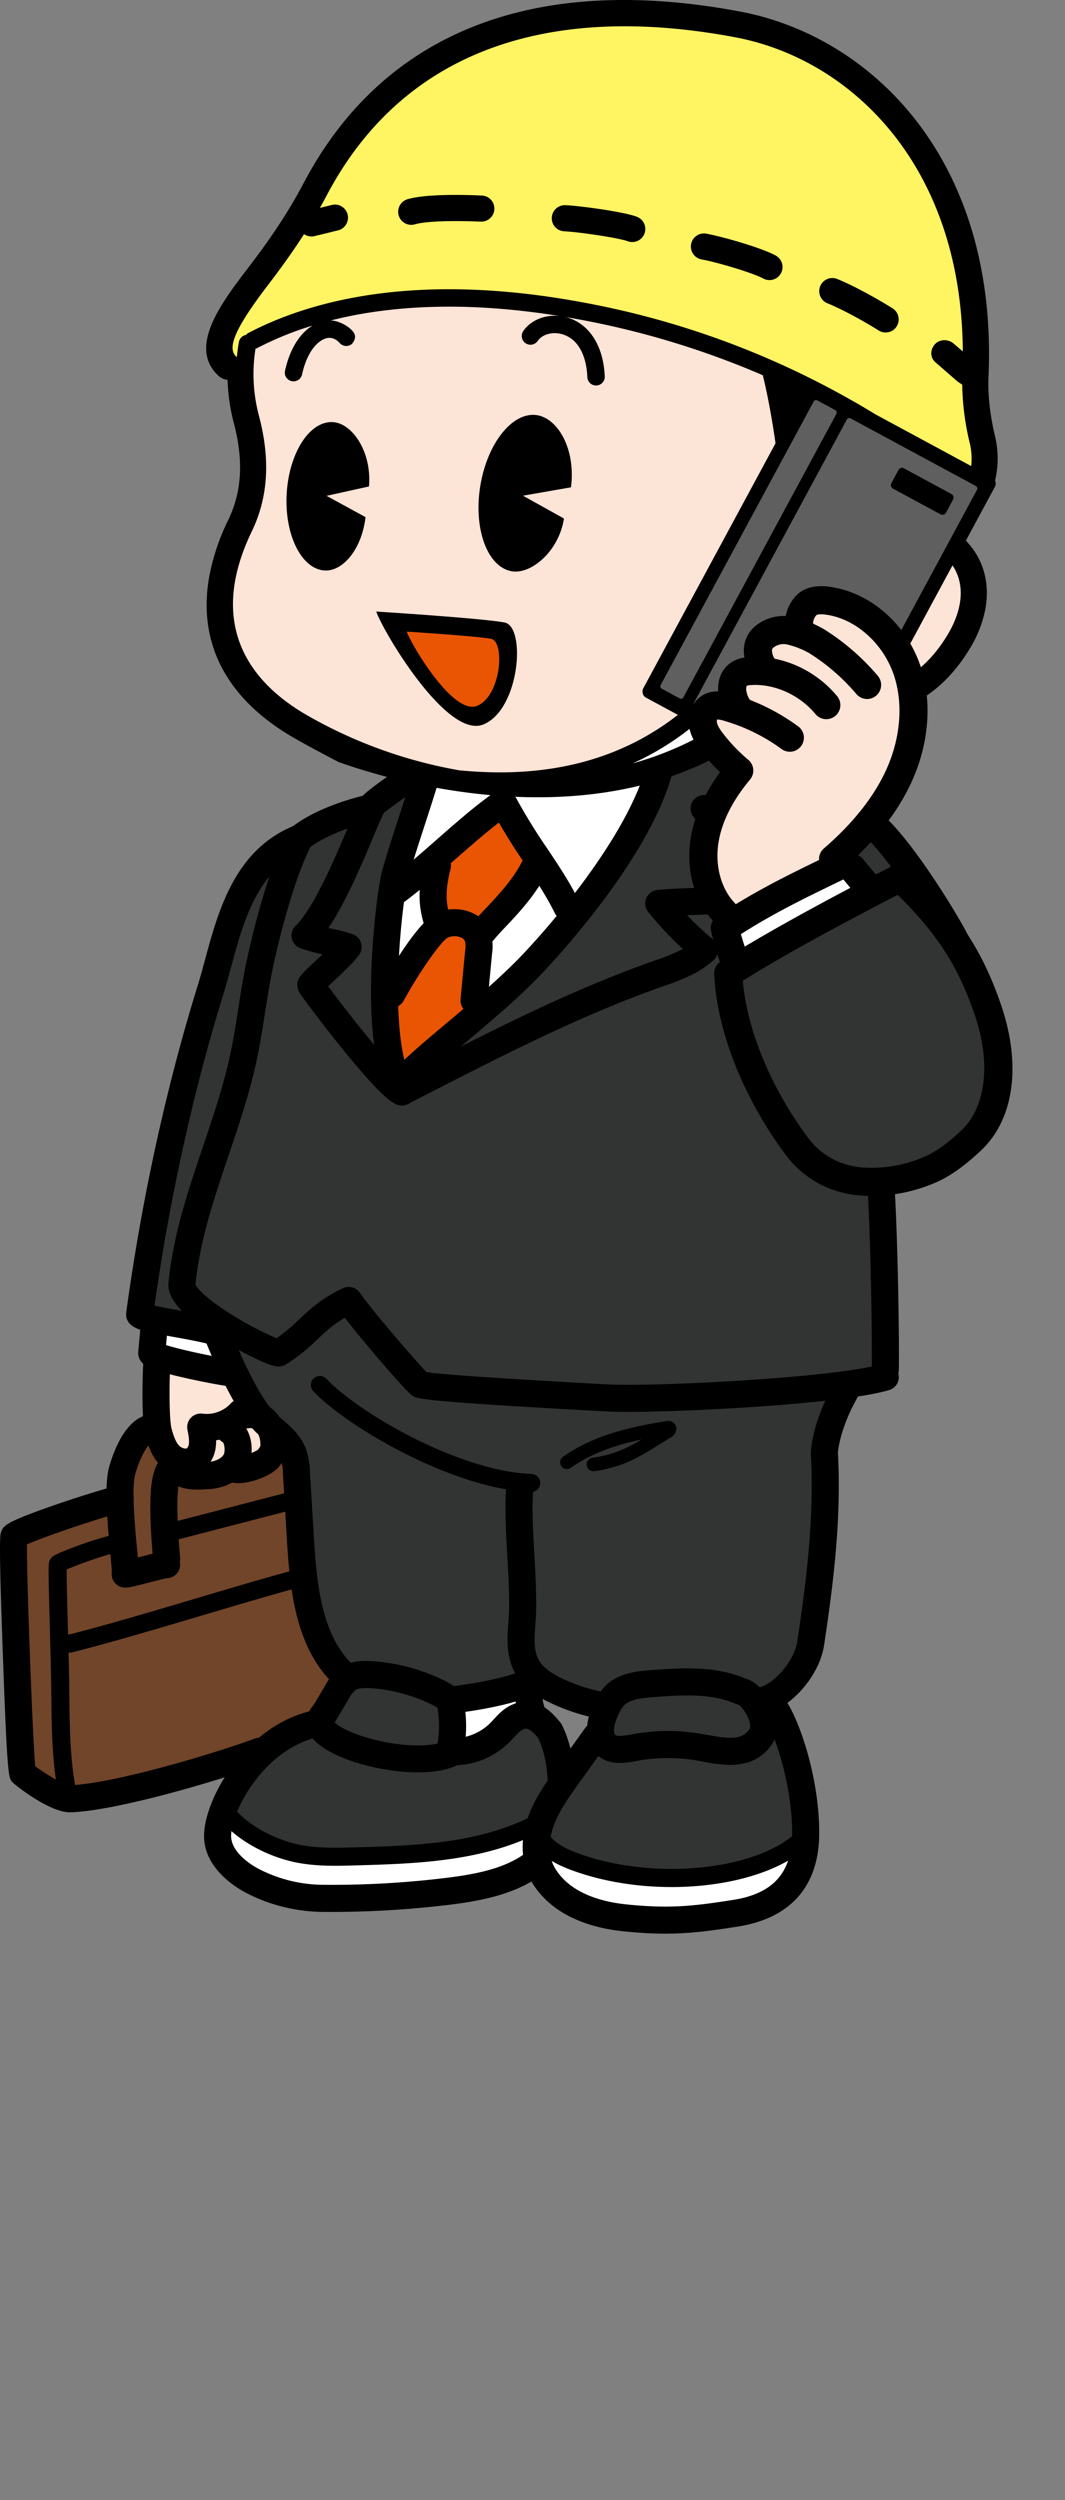 <svg xmlns="http://www.w3.org/2000/svg" xmlns:xlink="http://www.w3.org/1999/xlink" width="539" height="1265" viewBox="0 0 539 1265"><rect x="0" y="0" width="539" height="1265" fill="#808080" stroke="none"/><defs><clipPath id="a"><rect width="539" height="1265" transform="translate(-14346 -17731)" fill="#fff" stroke="#707070" stroke-width="1"/></clipPath></defs><g transform="translate(14346 17731)" clip-path="url(#a)"><g transform="translate(-14396.743 -17949.08)"><g transform="translate(50.743 590.406)"><path d="M107.019,497.078c-13.22,5.694-53.275,19.2-53.907,20.107-.733,1.051,3.07,117.736,4.619,118.805,3.568,2.461,19.63,12.288,23.931,12.831,2.437.306,93.321-23.6,95.752-23.973,41.21-6.427,26.79-18.84,43.4-38.14-1.087-27.536-24.962-66.18-26.048-93.716-.065-1.7-2.936-17.643-4.171-18.65-5.148-4.189-40.536,3.99-46.423,5.118a13.7,13.7,0,0,1-5.338.312c-7.674-1.588-10.833-16.691-18.522-18.2C120.31,461.571,102.768,475.916,107.019,497.078Z" transform="translate(-46.262 -111.024)" fill="#71452a"/><path d="M227.77,362.534l-24.78,11.038c-16.732,7.455-42.825,12.626-55.611,25.739-20.277,20.8-41.667,68.291-46.634,96.9C97.033,517.6,82.762,588.7,79.049,610.086c-1.5,8.621-5.311,13.737-4.337,22.435s31.573,7.71,38.752,12.715c3.15,2.2,21.717,46.378,38.879,61.576,0,0,1.4,42.13,3.577,43.2,0,0,6.163,69.268,22.495,69.164,0,0-20.494,21.435-12.611,23.753,0,0-61.558,22.23-50.707,67.694.677,2.838,42.092,42.727,155.214,6.074,8.853-2.871,17.92-47.735,20.85-47.112,3.094.656-26.051-48.709-18.789-46.257s32.146,10.468,35.3,10.631c5.445.285-15.877,39.832-22.649,51.372-15.016,25.591-9.263,61.285,75.012,56.146,5.938-.362,47.919-.35,52.182-30.855,5.558-39.755-18.561-78.967-17.6-79.044,4.014-.333,33.256-16.9,20.354-124.633-.211-1.752,18.43-34.07,19.977-34.916,7.449-4.073,16.9-4.073,16.9-4.073L448.764,559.8c-11.234,3.043,43.273-8.972,51.865-43.018,4.1-16.263-1.06-42.614-8.883-57.452-24.632-46.732-58.212-89.865-82.328-109.81s-118.6,16-149.9,15.972Z" transform="translate(-3.864 -343.493)" fill="#323333"/><path d="M163.073,485.707a3.425,3.425,0,0,1-.5-6.814c10.857-1.6,17.311-4.714,24.935-9.283-12.87,2.785-25.431,6.908-35.863,14.372a3.425,3.425,0,0,1-3.984-5.572c15.239-10.9,34.138-15.129,52.289-18.077a4.5,4.5,0,0,1,3.512.742,3.988,3.988,0,0,1,1.588,3.4,5.238,5.238,0,0,1-2.621,4.023c-2.262,1.357-4.334,2.642-6.288,3.853-10.462,6.484-18.021,11.169-32.568,13.318A3.244,3.244,0,0,1,163.073,485.707Z" transform="translate(137.256 -113.627)"/><path d="M77.718,449.945c8.286,1.464,25.163,5.142,33.452,6.606a5.694,5.694,0,0,1,4.9,3.058l8.348,12.258c3.69,5.415,11.409,14.369,9.859,20.737-1.389,5.7-5.67,11.1-11.329,12.656-5.3,1.458-14.544,4.714-19.76,2.981-1.467-.487-17.557-7.279-22.4-15.316S77.718,449.945,77.718,449.945Z" transform="translate(1.738 -133.913)" fill="#fce4d6"/><path d="M75.748,443.029l39.515,8.27,4.595,20.475-40.139-8.113Z" transform="translate(-1.514 -147.529)" fill="#fff"/><path d="M134.761,353.37s69.3,5.519,118.817-3.655c0,0-33.693,71.946-45.936,82.785s-86.288,69.048-89.046,77.669C118.6,510.169,109.488,400.092,134.761,353.37Z" transform="translate(79.699 -331.245)" fill="#fff"/><path d="M173.5,354.9s15.818,29.1,17.979,31.5c0,0-26.752,33.981-29.05,36.739,0,0-3.429,28.616-2.051,31.781,0,0-33.316,27.737-36.534,36.67,0,0-7.918-40.613-6.834-44.389,0,0,19.775-28.159,24.831-32.051V386.71S162.819,360.246,173.5,354.9Z" transform="translate(79.529 -321.044)" fill="#ea5504"/><path d="M276.82,532.84c-19.018,7.8-39.841,13.024-60.5,14.134-23.272,1.25-49.347-3.753-74.312-12.068,7.582,17.967,23.584,33.719,43.793,35.014s77.928,1.4,88.654-25.063Z" transform="translate(128.937 29.29)" fill="#fff"/><path d="M243.291,535.981c-56.484,14.669-112.511,20.657-154.172-8.1-1.933,7.336-1.817,18.068,3.355,23.62s11.442,8.55,18.588,11.094c21.64,7.7,51.2,5.412,74.146,4.429,8.132-.35,55.332-10.495,61.166-13.529Z" transform="translate(22.544 19.535)" fill="#fff"/><path d="M127.233,511.016c5.118,9.28,3.761,20.746,1.734,31.149,9.138-.463,27.72-16.771,31-19.63,5.748-5,6.015-8.969,8.019-16.1C155.19,505.072,127.233,511.016,127.233,511.016Z" transform="translate(99.85 -23.096)" fill="#fff"/><path d="M123.789,517.558a6.851,6.851,0,0,1-5.071-11.454c6.591-7.256,16.613-15.669,28.221-25.413,13.006-10.919,27.746-23.293,39.244-35.623,24.074-25.823,52.72-63.728,60.914-92.677a6.85,6.85,0,0,1,13.181,3.732c-11.151,39.39-51.862,85.189-64.075,98.285-12.068,12.944-27.15,25.606-40.459,36.774-10.759,9.031-20.918,17.56-26.882,24.13A6.84,6.84,0,0,1,123.789,517.558Z" transform="translate(79.588 -335.789)"/><path d="M129.606,524.945a6.847,6.847,0,0,1-5.938-3.423c-7.389-12.784-10.572-34.871-9.462-65.652.831-23,3.913-44.211,5.4-49.629,2.04-7.4,5.394-17.736,8.639-27.729,3.2-9.856,6.511-20.051,8.467-27.161a6.85,6.85,0,0,1,13.208,3.637c-2.04,7.41-5.4,17.753-8.645,27.755-3.2,9.847-6.5,20.03-8.461,27.138-3.04,11.032-11.231,80.668,2.71,104.786a6.851,6.851,0,0,1-5.923,10.278Z" transform="translate(73.78 -337.934)"/><path d="M172.859,418.3a6.851,6.851,0,0,1-6.151-3.827c-4.251-8.642-9.521-16.539-15.1-24.9a303.076,303.076,0,0,1-16.352-26.526,6.85,6.85,0,1,1,12.095-6.436A291.538,291.538,0,0,0,163,381.969c5.837,8.746,11.35,17.008,16,26.455a6.854,6.854,0,0,1-6.139,9.877Z" transform="translate(114.06 -324.816)"/><path d="M122.048,411.7a6.849,6.849,0,0,1-3.949-12.451c7.766-5.466,17.353-13.873,26.624-22.008,9.542-8.369,19.41-17.026,27.776-22.913a6.849,6.849,0,0,1,7.882,11.2c-7.766,5.466-17.353,13.876-26.624,22.008-9.542,8.372-19.407,17.026-27.776,22.913A6.812,6.812,0,0,1,122.048,411.7Z" transform="translate(76.143 -324.618)"/><path d="M136.781,413.64a6.853,6.853,0,0,1-5.471-10.964,135.022,135.022,0,0,1,9.509-10.827c6.585-7.006,14.048-14.948,18.864-24.8a6.849,6.849,0,1,1,12.309,6.012c-5.724,11.718-14.3,20.844-21.191,28.174a126.019,126.019,0,0,0-8.535,9.672A6.845,6.845,0,0,1,136.781,413.64Z" transform="translate(105.175 -304.696)"/><path d="M131.295,405.444a6.857,6.857,0,0,1-6.522-4.762c-3.3-10.316-3.334-19.342-.122-32.191a6.851,6.851,0,1,1,13.291,3.328c-2.6,10.385-2.63,16.845-.122,24.685a6.852,6.852,0,0,1-4.435,8.612A6.924,6.924,0,0,1,131.295,405.444Z" transform="translate(90.076 -304.489)"/><path d="M163.7,426.069c-.217,0-.433-.009-.653-.03a6.85,6.85,0,0,1-6.175-7.464l2.3-24.362a15.132,15.132,0,0,0,.006-4.821,3.569,3.569,0,0,0-2.078-2.01,8.439,8.439,0,0,0-6.686.036c-3.518,1.918-14.39,17.445-22.334,31.932a6.85,6.85,0,0,1-12.012-6.588c1.841-3.355,18.267-32.906,28.5-37.733a22.282,22.282,0,0,1,18.124-.151,16.935,16.935,0,0,1,9.619,10.61,25.551,25.551,0,0,1,.5,10.011l-2.3,24.365A6.849,6.849,0,0,1,163.7,426.069Z" transform="translate(76.216 -285.347)"/><path d="M156.292,524.944a6.864,6.864,0,0,1-2.336-.413c-2.292-.834-7.063-2.568-29.05-29.86-6.38-7.924-11.537-14.687-14.042-18.015-7.176-9.533-7.22-9.94-7.434-11.9-.43-3.981,1.529-5.807,8.823-12.614,1.208-1.125,2.55-2.378,3.889-3.655a94.678,94.678,0,0,1-11.2-3.117,6.849,6.849,0,0,1-2.387-11.4c9.191-8.761,20.131-34.729,26.669-50.244,4.4-10.447,5.875-13.843,7.567-15.741,2.782-3.126,21.806-16.554,30.035-20.879a6.85,6.85,0,1,1,6.377,12.124c-7.306,3.842-23.032,15.1-26.036,17.75-.941,1.68-3.26,7.179-5.317,12.065-5.825,13.826-13.995,33.215-22.7,46.076l1.8.41a96.909,96.909,0,0,1,10.4,2.743,6.849,6.849,0,0,1,3.3,10.483c-2.74,3.782-8.215,8.892-13.045,13.4-.816.76-1.749,1.63-2.621,2.458,3.515,4.777,9.937,13.208,17.005,21.969,17.2,21.3,22.12,24.712,22.863,25.152a6.851,6.851,0,0,1-2.553,13.208Zm2.339-13.288.1.039Z" transform="translate(47.085 -337.933)"/><path d="M123.8,510.679a6.85,6.85,0,0,1-3.138-12.941c46.637-24.006,86.914-44.74,129.935-59.978l.965-.341a98.077,98.077,0,0,0,14.419-5.943,176.322,176.322,0,0,1-17.51-18.694,6.85,6.85,0,0,1,4.619-11.121c5.569-.576,11.84-.816,17.9-1.048,3.726-.143,7.532-.288,11.133-.511.285-12.917-1.285-26.256-10.118-34.75a6.849,6.849,0,0,1,9.494-9.874c14.2,13.656,15.073,33.624,14.054,51.357a6.847,6.847,0,0,1-6.134,6.419c-5.572.579-11.842.816-17.908,1.048-1.113.044-2.233.086-3.352.131a161.909,161.909,0,0,0,13.205,12.332,6.851,6.851,0,0,1,.27,10.281c-7.44,6.9-17.041,10.3-25.511,13.288l-.959.338c-42.148,14.933-82.042,35.468-128.24,59.248A6.848,6.848,0,0,1,123.8,510.679Zm164.919-104.24h0Z" transform="translate(79.587 -323.667)"/><path d="M312.185,655.792c-4.759,0-8.794-.08-11.875-.249-93.089-5.109-94.9-6.3-97.4-7.939-3.1-2.034-24.053-26.357-34.2-39.423-5.751,3.337-9.592,6.941-13.9,10.982a91.409,91.409,0,0,1-15.8,12.576c-3.322,2.022-6.49,1.383-16.144-3.254a203.137,203.137,0,0,1-18.959-10.474c-11.881-7.44-25.4-17.3-24.409-27.577,2.283-23.887,9.993-46.72,17.448-68.8,5.385-15.948,10.955-32.437,14.28-48.908,1.4-6.926,2.526-14.1,3.613-21.049,1.336-8.52,2.716-17.332,4.643-26,3.551-15.984,10.931-45.479,20.464-63.443a6.849,6.849,0,1,1,12.1,6.418c-9.1,17.157-16.456,47.673-19.193,60-1.832,8.244-3.177,16.836-4.48,25.149-1.11,7.087-2.259,14.417-3.72,21.639-3.5,17.317-9.206,34.224-14.728,50.576-7.5,22.2-14.577,43.166-16.756,65.334.647,1.642,5.115,7.173,19.5,15.972a162.4,162.4,0,0,0,21.53,11.231,87.608,87.608,0,0,0,11.243-9.384c5.756-5.4,11.709-10.982,22.382-15.951a6.844,6.844,0,0,1,8.485,2.256c7.585,10.741,28.723,34.949,33.779,40.206,5.353.87,26.232,2.628,90.973,6.181,24.831,1.363,115.848-3.367,139.236-10.213a6.849,6.849,0,1,1,3.848,13.146c-15.6,4.569-52.019,7.443-72.337,8.749C349.579,654.975,327.26,655.792,312.185,655.792ZM93.112,591.179" transform="translate(5.767 -313.756)"/><path d="M208.3,532.108l-.131,0a6.85,6.85,0,0,1-6.721-6.974c.338-18.059-.932-87.027-3.1-103.332a6.849,6.849,0,1,1,13.579-1.8c2.283,17.192,3.566,86.543,3.215,105.389A6.852,6.852,0,0,1,208.3,532.108Z" transform="translate(239.755 -204.589)"/><path d="M106.408,381.927a6.85,6.85,0,0,1-4.281-12.2c11.338-9.058,28.405-14.069,35.216-15.806a6.85,6.85,0,0,1,3.381,13.276c-12.392,3.156-23.626,8.1-30.044,13.235A6.833,6.833,0,0,1,106.408,381.927Z" transform="translate(45.357 -323.387)"/><path d="M118.013,622.353a6.8,6.8,0,0,1-2.06-.321c-4.471-1.407-12.38-2.838-19.359-4.1-5.065-.917-9.853-1.784-13.5-2.648-3.812-.906-11.748-2.785-10.771-9.957,7.763-56.95,20.265-114.093,36.154-165.246,1.274-4.091,2.461-8.473,3.72-13.113,6.754-24.929,15.162-55.953,45.461-67.89a6.85,6.85,0,0,1,5.02,12.748c-23.9,9.414-31,35.611-37.261,58.726-1.291,4.762-2.512,9.263-3.856,13.594-15.191,48.908-27.248,103.391-34.949,157.9,3.408.778,8.414,1.683,12.421,2.408,7.737,1.4,15.738,2.853,21.031,4.521a6.85,6.85,0,0,1-2.054,13.383Z" transform="translate(-8.412 -313.758)"/><path d="M120.161,479.729a7.054,7.054,0,0,1-.962-.068c-4.257-.6-13.743-2.387-22.239-4.34-17.48-4.017-19.888-6.027-21.565-8.63a6.858,6.858,0,0,1-1.066-4.343l1.36-14.707A6.85,6.85,0,0,1,89.33,448.9L88.4,458.935c7.49,2.42,25.211,6.1,32.707,7.158a6.851,6.851,0,0,1-.947,13.636Z" transform="translate(-4.363 -150.699)"/><path d="M185.367,624.712a6.85,6.85,0,0,1-1.939-13.419c8.452-2.5,17.813-13.87,19.262-23.406,4.611-30.32,8.636-62.73,6.891-94.321-.22-3.978,1.719-19.538,13.11-38.232a6.849,6.849,0,1,1,11.7,7.128c-9.482,15.565-11.183,28.474-11.127,30.371,1.811,32.811-2.307,66.067-7.027,97.115C214,604.67,200.749,620.461,187.309,624.43A6.893,6.893,0,0,1,185.367,624.712Z" transform="translate(200.819 -129.775)"/><path d="M215.281,511.31l-.193,0c-40.426-1.663-94.277-33.993-110.127-51.042a4.568,4.568,0,0,1,6.692-6.22c14.948,16.082,65.714,46.571,103.813,48.136a4.567,4.567,0,0,1-.184,9.129Z" transform="translate(53.599 -128.708)"/><path d="M184.9,593.144a6.877,6.877,0,0,1-1.339-.134,102.788,102.788,0,0,1-23.109-7.517c-5.869-2.714-14.191-7.277-18.724-15.527-4.726-8.6-3.916-18.588-3.325-25.879.784-9.675.1-21.687-.555-33.3-.686-12.083-1.4-24.576-.534-35.195a6.851,6.851,0,0,1,13.656,1.1c-.784,9.681-.1,21.7.555,33.316.683,12.077,1.389,24.57.531,35.186-.606,7.466-.867,13.547,1.674,18.175,1.974,3.589,5.935,6.668,12.469,9.69a89.109,89.109,0,0,0,20.024,6.514,6.85,6.85,0,0,1-1.324,13.57Z" transform="translate(118.915 -95.823)"/><path d="M159.1,635.573a6.818,6.818,0,0,1-4.634-1.808c-19.781-18.208-23.044-46.438-24.694-73.8l-2.016-33.479a28.1,28.1,0,0,0-1.14-7.734c-1.372-3.672-5.005-6.8-8.856-10.1-.763-.656-1.526-1.312-2.274-1.974-12.107-10.691-24.427-40.429-30.694-57.206a6.85,6.85,0,0,1,12.834-4.795c7.532,20.164,18.561,44.345,26.93,51.734.7.618,1.413,1.232,2.132,1.847,4.762,4.091,10.159,8.725,12.76,15.7a39.1,39.1,0,0,1,1.983,11.7l2.016,33.482c1.481,24.564,4.269,49.784,20.3,64.535a6.85,6.85,0,0,1-4.643,11.89Z" transform="translate(15.444 -153.04)"/><path d="M131.768,524.692a6.849,6.849,0,0,1-.6-13.671c9.708-.864,27.868-4.029,36.718-7.725a6.85,6.85,0,0,1,5.278,12.641c-10.7,4.471-30.291,7.793-40.782,8.728Q132.07,524.692,131.768,524.692Z" transform="translate(95.309 -29.924)"/><path d="M223.325,551.264a77.1,77.1,0,0,1-13.9-1.674c-.923-.169-1.841-.339-2.746-.5a86.168,86.168,0,0,0-30.54.136l-.27.051c-5.6,1.033-13.264,2.446-19.428-2.61-6.267-5.139-7.375-14.416-2.966-24.819a31.185,31.185,0,0,1,7.06-10.979c6.769-6.339,16.284-7.063,22.584-7.544,14.336-1.1,32.143-2.452,47.9,4.228,8.434,2.464,14.191,12.884,15.622,19.7,1.624,7.734-.935,14.212-7.609,19.253C234.208,550.144,228.751,551.264,223.325,551.264ZM191.79,534.1a100.092,100.092,0,0,1,17.246,1.5c.944.166,1.9.341,2.868.52,7.173,1.324,14.589,2.69,18.864-.543,2.669-2.013,2.915-3.325,2.458-5.5-.867-4.124-4.462-8.918-6.059-9.364a6.511,6.511,0,0,1-1.149-.383c-12.748-5.555-28.212-4.376-41.863-3.334-6.024.46-11.252,1.069-14.256,3.883-1.654,1.547-2.856,4.067-3.815,6.326-1.876,4.429-1.959,8.06-.959,8.88,1.247,1.024,5.466.246,8.256-.27l.276-.05A100.31,100.31,0,0,1,191.79,534.1Z" transform="translate(146.26 -30.599)"/><path d="M212.113,627.061c-6.139,0-12.724-.347-20.505-1.11-22.441-2.194-38.764-10.869-47.207-25.08-5.284-8.9-6.012-20.681-1.992-32.318,3.343-9.672,9.349-18.047,14.651-25.437l14.313-19.959a6.85,6.85,0,1,1,11.133,7.983L168.19,551.1c-4.988,6.953-10.141,14.143-12.831,21.924-2.663,7.71-2.357,15.5.819,20.85,7.74,13.03,24.264,17.222,36.765,18.445,21.473,2.1,32.758.9,53.391-2.331,20.191-3.162,29.688-13.68,29.89-33.1.226-21.533-7.075-47.533-13.968-59.275a6.849,6.849,0,1,1,11.81-6.938c7.885,13.425,16.121,41.246,15.859,66.355-.193,18.279-7.544,41.18-41.471,46.494C234.352,625.731,224.077,627.061,212.113,627.061Z" transform="translate(124.673 -21.011)"/><path d="M211.807,558.439c-16.949,0-34.334-2.672-49.718-8.232-6.876-2.485-14.589-5.946-19.63-12.757a4.567,4.567,0,1,1,7.342-5.433c3.6,4.857,9.8,7.579,15.393,9.6,35.869,12.962,85.014,9,107.322-8.666a4.566,4.566,0,1,1,5.667,7.161C263.081,552.071,237.965,558.439,211.807,558.439Z" transform="translate(128.064 24.027)"/><path d="M146.671,529.809A6.845,6.845,0,0,1,140.2,525.2a29.467,29.467,0,0,1-.534-17.367,6.849,6.849,0,0,1,13.2,3.672,15.678,15.678,0,0,0,.282,9.221,6.85,6.85,0,0,1-6.472,9.087Z" transform="translate(122.245 -29.828)"/><path d="M132.731,540.358a6.849,6.849,0,0,1-.077-13.7,26.753,26.753,0,0,0,18.686-8.126c.439-.46.87-.929,1.3-1.4,2.316-2.523,4.94-5.385,8.817-7.232,8.8-4.192,17.231-1.179,25.06,8.96a6.85,6.85,0,0,1-10.845,8.372c-5.041-6.529-6.938-5.626-8.321-4.964-1.476.7-3,2.363-4.616,4.123-.49.537-.983,1.072-1.481,1.6a40.187,40.187,0,0,1-28.441,12.365Z" transform="translate(97.196 -19.47)"/><path d="M154.765,551.622a6.851,6.851,0,0,1-6.849-6.819c-.039-9-1.867-17.78-5.017-24.077a6.85,6.85,0,0,1,12.252-6.128c5.558,11.112,6.436,23.655,6.466,30.145a6.85,6.85,0,0,1-6.819,6.879Z" transform="translate(129.265 -14.083)"/><path d="M173.942,554.992a6.993,6.993,0,0,1-1.553-.178,6.85,6.85,0,0,1-5.124-8.22,55.76,55.76,0,0,0,.855-20.366,10.515,10.515,0,0,0-.276-1.44,11.1,11.1,0,0,0-1.633-.953,82.587,82.587,0,0,0-32.125-8.895c-2.577-.166-6.2-.232-7.983,1.14a15.817,15.817,0,0,0-2.984,4.079l-6.692,11.225a6.85,6.85,0,0,1-11.768-7.015l6.695-11.225a26.331,26.331,0,0,1,6.389-7.915c5.385-4.153,12.038-4.293,17.234-3.957a96.407,96.407,0,0,1,37.5,10.379,17.044,17.044,0,0,1,6.831,5.6,16.571,16.571,0,0,1,2.372,7.012,68.67,68.67,0,0,1-1.069,25.425A6.853,6.853,0,0,1,173.942,554.992Zm-6.009-30.121Z" transform="translate(53.503 -33.089)"/><path d="M150.119,611.879q-2.111,0-4.219-.018a85.818,85.818,0,0,1-39.675-9.931c-6.255-3.408-20.8-13.03-20.7-28.669.122-19.03,22.049-57.684,57.508-63.749a6.85,6.85,0,1,1,2.307,13.5c-28.524,4.878-46.034,37.35-46.117,50.33-.053,8.476,10.361,14.817,13.556,16.557a71.929,71.929,0,0,0,33.236,8.259,476.439,476.439,0,0,0,61.4-3.426c17.783-2.146,31.8-5.32,42.448-13.844a6.849,6.849,0,0,1,8.562,10.694c-13.947,11.169-31.971,14.651-49.368,16.75A493.061,493.061,0,0,1,150.119,611.879Z" transform="translate(17.745 -16.828)"/><path d="M147.322,556.475c-8.173,0-16.447-.528-24.605-2.791-13.743-3.806-26.354-11.483-33.74-20.532a4.566,4.566,0,1,1,7.075-5.774c6.142,7.526,17.293,14.232,29.1,17.5,10.462,2.9,21.779,2.574,32.734,2.253,27.927-.808,59.584-1.728,86.312-14.553a4.566,4.566,0,1,1,3.951,8.232c-28.477,13.665-61.163,14.615-90,15.453C154.572,556.368,150.956,556.475,147.322,556.475Z" transform="translate(22.505 15.23)"/><path d="M96.99,512.764a18.355,18.355,0,0,1-4.444-.567C81.234,509.376,78.1,498.214,76.6,492.849c-2.348-8.375-1.478-33.283-1.045-38.894a6.85,6.85,0,0,1,13.659,1.06c-.659,8.494-.8,29.21.576,34.135,1.835,6.543,3.426,9.1,6.077,9.755a3.186,3.186,0,0,0,1.529.119,3.448,3.448,0,0,0,1.1-2.215c.327-2.054-.2-4.72-.707-7.3a6.848,6.848,0,0,1,7.665-8.1,16.668,16.668,0,0,0,14.22-5.136,6.85,6.85,0,1,1,10.124,9.23,30.3,30.3,0,0,1-17.51,9.369,23.334,23.334,0,0,1-.264,4.1c-.968,6.059-4.744,11-9.859,12.9A14.8,14.8,0,0,1,96.99,512.764Z" transform="translate(-2.926 -138.454)"/><path d="M96,496.348c-6.736,0-14.96-1.484-17.329-11.81a6.85,6.85,0,0,1,13.354-3.064,3.381,3.381,0,0,0,.288.858c1.039.517,4.732.324,7.2.2l1.193-.062c3.859-.19,7.122-1.6,8.514-3.684.917-1.375.606-5.29-.261-6.356a6.85,6.85,0,0,1,6.38-12.122c3.568,1.808,6.2,5.35,7.416,9.975,1.478,5.632.632,11.958-2.146,16.118-3.871,5.786-10.878,9.34-19.229,9.752l-1.155.056C98.942,496.274,97.505,496.348,96,496.348Zm13.146-23.824Zm-.252-.169Z" transform="translate(3.891 -114.979)"/><path d="M97.036,498.443a11.728,11.728,0,0,1-4.082-.629,6.85,6.85,0,0,1,4.314-12.991c2.126.027,7.992-2.007,9.675-3.379,1.288-1.63,1.283-1.689,1.176-3.384a10.066,10.066,0,0,0-2.135-6.027,3.971,3.971,0,0,0-3.34-1.455,6.849,6.849,0,1,1-2.918-13.383,17.573,17.573,0,0,1,16.486,5.724,23.364,23.364,0,0,1,5.575,14.262c.38,5.9-1.205,9.111-4.266,12.968C114.24,494.281,104.122,498.443,97.036,498.443Zm.751-13.449.006,0Z" transform="translate(23.634 -120.322)"/><path d="M84.616,526.172a6.849,6.849,0,0,1-6.822-6.335c-.053-.71-.128-1.6-.217-2.645-2.731-32.847-.983-46.072,6.689-50.543a6.851,6.851,0,0,1,7.511,11.436c-1.072,1.909-2.93,9.319-.546,37.971.089,1.087.166,2.016.223,2.752a6.85,6.85,0,0,1-6.315,7.345C84.963,526.163,84.788,526.172,84.616,526.172Zm6.552-47.691-.006,0Z" transform="translate(-0.296 -102.863)"/><path d="M78.384,544.446a6.85,6.85,0,0,1-6.846-6.662c-.042-1.609-.374-5.053-.757-9.04-1.713-17.828-3.031-34.574-.4-43.57,2.538-8.651,8.411-23.51,19.253-25.849a6.849,6.849,0,1,1,2.892,13.389c-1.568.338-5.819,5.471-9,16.314-2.111,7.205-.16,27.5.888,38.407.425,4.412.76,7.9.816,9.978a6.852,6.852,0,0,1-6.662,7.033Z" transform="translate(-15.012 -115.754)"/><path d="M86.021,636.667c-10.412,0-28.2-14.161-29.231-15.494-1.7-2.206-2.4-3.117-4.584-63.8-2.155-59.97-1.514-61.341-.7-63.081,1.256-2.687,2.087-4.462,26.063-12.8,12.027-4.183,25.3-8.322,32.268-10.064a6.849,6.849,0,1,1,3.322,13.288c-12.522,3.132-40.186,12.528-48.777,16.42-.128,17.756,2.844,97.664,4.192,112.2,4.691,3.524,14.345,9.545,17.409,9.634,21.188-.585,72.162-15.643,93.535-23.548a6.85,6.85,0,1,1,4.753,12.849c-22.741,8.411-74.917,23.756-97.937,24.395C86.229,636.667,86.125,636.667,86.021,636.667ZM66.9,612Z" transform="translate(-50.743 -92.02)"/><path d="M82.454,497.716a4.568,4.568,0,0,1-1.143-8.989l62.921-16.319a4.567,4.567,0,0,1,2.292,8.841L83.6,497.568A4.5,4.5,0,0,1,82.454,497.716Z" transform="translate(2.703 -89.978)"/><path d="M76.631,500.92a6.848,6.848,0,0,1-.318-13.689c1.274-.151,5.958-1.372,9.073-2.182,6.98-1.814,10.02-2.559,12.024-2.61l.181,0a6.85,6.85,0,0,1,.315,13.692c-1.271.151-5.958,1.369-9.073,2.179-6.98,1.817-10.02,2.559-12.024,2.612Zm21.212-4.789-.08,0Zm-21.387-8.906h0Z" transform="translate(-13.259 -69.945)"/><path d="M65.693,528.137a4.568,4.568,0,0,1-1.119-9c20.149-5.109,43.306-12,65.7-18.656,18.825-5.6,36.605-10.886,52.176-15.016a4.566,4.566,0,1,1,2.342,8.826c-15.441,4.1-33.158,9.367-51.915,14.945-22.483,6.686-45.728,13.6-66.059,18.754A4.6,4.6,0,0,1,65.693,528.137Z" transform="translate(-30.296 -64.277)"/><path d="M159.52,544.344c-20.779,0-47.269-7.9-54.3-18.422-3.622-5.424-2.832-11.641,2.063-16.224a6.851,6.851,0,0,1,9.951,9.378c2.351,2.313,10.014,6.508,22.886,9.37,13.244,2.945,26.271,3.058,32.413.276a6.85,6.85,0,0,1,5.65,12.481C173.394,543.373,166.806,544.344,159.52,544.344Z" transform="translate(52.08 -19.911)"/><path d="M68.2,613.027a4.57,4.57,0,0,1-4.48-3.708c-3.007-15.723-3.18-33.785-3.3-46.969l-.039-3.651c-.1-8.556-.416-20.39-.724-31.831-.891-33.3-.846-33.369.255-35.109.769-1.211,1.378-2.173,13.057-6.472a164.2,164.2,0,0,1,16.928-5.4,4.567,4.567,0,1,1,2.078,8.895c-6.522,1.523-19.083,6.125-23.8,8.215-.042,5.044.306,17.994.618,29.631.306,11.474.623,23.341.724,31.968l.036,3.672c.125,12.84.291,30.421,3.147,45.336a4.576,4.576,0,0,1-4.492,5.427Z" transform="translate(-34.428 -75.211)"/></g><g transform="translate(155.085 218.08)"><path d="M390.652,563.739s1.28-1.49,2.25-2.615a32.34,32.34,0,0,0,18.626,15.767c17.456,5.914,43.009-1.226,60.741-30.49a60.3,60.3,0,0,0,7.921-19.894c2.339-12.4-.424-24.053-8.241-33.167a38.505,38.505,0,0,0-12.671-9.542,117.835,117.835,0,0,0,13.4-9.509,13.422,13.422,0,0,0,5.083-1.618c4.435-2.767,6.834-8.149,7.933-13.989a48.48,48.48,0,0,0-.306-18.775c-1.915-7.781-4.076-19.472-3.56-31.14,4.893-110.388-59.593-172.374-125.675-184.831-104.288-19.659-180.728,10.388-221,86.905-7.134,13.526-15.91,26.983-27.678,42.305C93.7,371.162,76.507,393.6,92.022,408.133a8.736,8.736,0,0,0,4.708,2.2,97.76,97.76,0,0,0,3.025,21.274c3.441,12.944,4.189,24.273,2.23,34.678a59.827,59.827,0,0,1-4.922,14.885,111.888,111.888,0,0,0-9.47,27.859c-6.347,33.669,8.031,62.187,42.086,82.034,7.6,4.423,22.863,12.445,23.21,12.567C161.952,606.742,307.669,660.919,390.652,563.739Z" transform="translate(-85.889 -218.08)"/><path d="M237.642,413.5a164.275,164.275,0,0,1-79.047,49.4c71.649-32.336,95.889-116.21,111.763-172.977q13.814,8.239,26.787,17.5c-15.672,44.282-28.886,71.848-59.5,106.084" transform="translate(57.253 -76.647)" fill="#fff"/><path d="M252.086,319.613c8.126,9.47,7.784,23.171-.971,37.591-13.918,22.984-32.731,29.014-45.185,24.819-9.272-3.132-14.348-11.451-13.333-21.72a252.8,252.8,0,0,0,28.952-47.726c10.916-4.115,23.347-1.327,30.537,7.036" transform="translate(123.945 -35.73)" fill="#fce4d6"/><path d="M92.2,389.639c-4.869-4.56-.113-15.007,16.94-37.246,6.644-8.675,12.353-16.779,17.415-24.668a6.556,6.556,0,0,0,5.329,1l11.872-2.906a6.618,6.618,0,1,0-3.144-12.858l-6.038,1.5c1.187-2.111,2.328-4.183,3.435-6.282,37.282-70.871,108.8-98.522,206.824-80.045,58.007,10.934,114.61,64.188,115.124,158.955l-4.578-3.957c-2.77-2.4-7.247-2.357-9.619.389-2.4,2.776-2.393,6.68.359,9.055l11.017,9.583c.888.7,2.535,1.651,2.529,1.775a132.905,132.905,0,0,0,4.008,30.3,34.809,34.809,0,0,1,.148,13.535c-.439,2.339-1.089,4-1.775,4.634a5.7,5.7,0,0,1-1.274-.855A388.836,388.836,0,0,0,406.3,413.271l-4.833-2.716a432.933,432.933,0,0,0-132.838-48.109c-85.8-16.174-139.907-.612-170.222,15.28a4.4,4.4,0,0,0-1.247,1.006,4.442,4.442,0,0,0-3.557,3.53c-.5,2.663-.8,5.243-1.054,7.778-.119-.137-.211-.258-.347-.4" transform="translate(-77.025 -209.262)" fill="#fff462"/><path d="M100,384.012c8.292-17.228,9.467-36.4,3.554-58.675a81.533,81.533,0,0,1-1.689-33.731c.166-.065.35-.068.528-.148a164.064,164.064,0,0,1,28.322-11.543c-6.49,3.931-11.549,12-13.936,22.934a4.413,4.413,0,0,0,8.621,1.885c2.7-12.276,8.363-17.593,12.775-18.51,2.541-.472,4.679.73,6.321,2.529a4.412,4.412,0,0,0,6.042.531c.065-.045,2.832-2.782,1.164-5.614-1.654-2.812-7.116-6.2-11.759-6.35,28.1-7.131,66.035-10.248,115.715-2.256-7.285-.769-14.437,2.084-18.264,7.6a4.421,4.421,0,0,0,7.271,5.032c2.339-3.393,7.57-4.83,12.454-3.4,7.594,2.182,12.225,10.109,12.689,21.77a4.41,4.41,0,0,0,8.811-.386c-.632-15.423-7.731-26.6-19.045-29.881-.647-.178-1.3-.282-1.951-.407,3.049.508,6.11,1.048,9.245,1.639a433.254,433.254,0,0,1,91.739,28.01c6.982,28.028,11.549,72.893,11.777,93.362a4.173,4.173,0,0,0,.591,2.12c-25.745,58.61-71,113.289-164.735,104.522a2.322,2.322,0,0,0-.641-.006,236.53,236.53,0,0,1-78.26-28.316C101.676,461.776,76.064,433.552,100,384.012" transform="translate(-76.893 -115.18)" fill="#fce4d6"/><path d="M127.073,266.173c6.288-1.805,21.286-1.861,33.227-1.36a6.609,6.609,0,1,0,.567-13.205c-10-.434-28.195-.808-37.41,1.829a6.62,6.62,0,1,0,3.616,12.736" transform="translate(-21.409 -152.676)"/><path d="M151.127,266.277c7.425.332,27.482,3.3,32.036,4.991a6.612,6.612,0,1,0,4.542-12.418c-6.828-2.526-28.6-5.468-35.991-5.8a6.618,6.618,0,0,0-.588,13.223" transform="translate(30.11 -149.236)"/><path d="M173.938,271c9.153,1.728,26.591,7.119,31.083,9.619a6.613,6.613,0,1,0,6.442-11.551c-6.677-3.738-26-9.37-35.07-11.08A6.621,6.621,0,1,0,173.938,271" transform="translate(76.822 -139.744)"/><path d="M194.508,278.227c8.963,3.6,21.447,10.857,26.1,13.84A6.615,6.615,0,0,0,227.7,280.9c-3.954-2.533-17.617-10.682-28.236-14.972a6.631,6.631,0,0,0-4.952,12.3" transform="translate(119.797 -124.819)"/><path d="M154.809,329.686l24.308-4.242c2.512-19.538-6.7-34.788-17.139-36.5-12.368-1.957-25.247,14.09-28.774,35.919-3.512,21.791,3.693,41.076,16.07,43.092,9.711,1.562,23.741-10.135,26.289-26.716Z" transform="translate(5.514 -78.88)"/><path d="M119.864,327.338l21.476-4.756c1.5-17.364-8.375-32.009-18.32-32.55-11.736-.653-22.195,15.619-23.341,36.377-1.128,20.722,7.505,38.057,19.264,38.7,9.23.5,18.784-10.86,20.642-27Z" transform="translate(-58.936 -76.459)"/><path d="M114.883,322.306s53.156,3.346,64.907,5.522c11,2.037,7.826,44.069-10.72,51.624S117.971,331.7,114.883,322.306Z" transform="translate(-28.807 -12.881)"/><path d="M120.08,325.729s34.934,2.2,42.656,3.628c7.229,1.339,5.142,28.961-7.045,33.927S122.111,331.9,120.08,325.729Z" transform="translate(-18.575 -6.142)" fill="#ea5504"/></g><g transform="translate(374.642 409.902)"><path d="M248.323,359.511s82.4,89.557,62.9,135.05c-13.526,31.564-42.32,52.174-81.274,36.958C178.01,511.237,174.3,409.152,174.3,409.152Z" transform="translate(-131.374 -131.454)" fill="#323333"/><path d="M233.193,364.34l15.747,14.315-69.55,39.484-5.085-18.494Z" transform="translate(-131.373 -121.946)" fill="#fff"/><g transform="translate(0 0)"><rect width="108.162" height="181.293" rx="3.373" transform="translate(95.177 210.913) rotate(-151.636)"/><rect width="74.869" height="165.782" rx="1.349" transform="translate(92.481 200.644) rotate(-151.636)" fill="#5f5f5f"/><rect width="13.081" height="165.782" rx="1.349" transform="translate(21.312 162.221) rotate(-151.636)" fill="#5f5f5f"/><rect width="31.433" height="11.675" rx="1.963" transform="translate(153.901 69.383) rotate(-151.636)"/></g><g transform="translate(24.65 104.757)"><path d="M232.772,455.9c17.884-12.214,34.037-42.192,38.1-49.769,4.109-7.665,4.047-19.113,6.068-27.574S274.7,360.943,271.8,352.74c-2.1-5.955-5.739-11.228-9.39-16.379-2.241-3.156-4.557-6.353-7.689-8.627-3.343-2.426-7.4-3.64-11.421-4.593a115.283,115.283,0,0,0-16.836-2.7,5.124,5.124,0,0,0-3.738.665,4.685,4.685,0,0,0-1.339,2.595,22.95,22.95,0,0,0,2.28,16.587c-4.89-.944-13.039-5.115-17.347-2.613a5.627,5.627,0,0,0-2.494,2.387c-.442,1-5.843,5.2-5.685,6.276.5,3.361,9.981,8.642,11.557,11.65-3.571-1.339-16.168-3.96-19.354-1.862s-4.717,9.563-3.2,13.063c1.324,3.058,8.114,7.113,9.171,10.269-3.007-2.247-19.606-7.68-22.248-5.014s-3.476,8.82-3.367,12.57c.151,4.967,14.835,15.729,18.009,19.552,0,0-36.528,41.919-5.534,75.511Z" transform="translate(-163.133 -313.262)" fill="#fce4d6"/><path d="M208.915,463.176a7.115,7.115,0,0,1-4.652-12.5c14.749-12.721,25.38-26.155,31.606-39.921,7.241-16.023,8.627-33.443,3.8-47.795-5.2-15.458-18.386-27.636-32.814-30.308-5.344-.988-6.38-.024-6.392-.015a6.6,6.6,0,0,0-1.686,4.269,7.113,7.113,0,0,1-7.847,11.777,12.123,12.123,0,0,1-6.187-9.289,20.583,20.583,0,0,1,5.67-16.827c6.276-6.264,15.874-4.486,19.027-3.9,19.653,3.637,36.813,19.244,43.712,39.764,5.958,17.718,4.382,38.927-4.323,58.188-7.084,15.666-18.953,30.751-35.275,44.835A7.1,7.1,0,0,1,208.915,463.176Z" transform="translate(-135.833 -317.979)"/><path d="M239.931,365.08a7.1,7.1,0,0,1-5.415-2.5,102.6,102.6,0,0,0-23.955-20.752,43.011,43.011,0,0,0-11.225-4.361,8.282,8.282,0,0,0-6.475,1.363c-.911.609-1.027,1.075-1.075,1.535a8.56,8.56,0,0,0,2.04,5.347,7.115,7.115,0,0,1-10.156,9.966c-3.382-3.447-6.712-10.162-6.036-16.765a15.957,15.957,0,0,1,7.3-11.9,22.528,22.528,0,0,1,17.73-3.375,56.866,56.866,0,0,1,15.444,6.13,116.694,116.694,0,0,1,27.233,23.584,7.113,7.113,0,0,1-5.412,11.727Z" transform="translate(-149.644 -307.985)"/><path d="M184.573,364.264a7.089,7.089,0,0,1-4.94-2c-4.777-4.608-8.241-14.357-5.5-22.07,2.048-5.78,7.084-9.426,13.814-10,16.729-1.437,34.147,6.116,45.443,19.725a7.113,7.113,0,0,1-10.946,9.087c-8.238-9.922-21.3-15.666-33.277-14.639-1.464.128-1.585.472-1.627.585-.647,1.823.626,5.777,1.974,7.078a7.115,7.115,0,0,1-4.937,12.234Z" transform="translate(-158.273 -294.272)"/><path d="M186.144,454.839a7.091,7.091,0,0,1-5.172-2.229c-10.061-10.646-14.449-26.678-11.733-42.884,1.853-11.044,6.819-22.091,14.788-32.915a98.734,98.734,0,0,1-9.586-10.679c-2.526-3.266-5.222-7.268-6.056-12.214-1.137-6.733,1.9-13.458,7.372-16.358,5.552-2.939,11.6-1.2,14.179-.451a107.02,107.02,0,0,1,33.6,16.486,7.113,7.113,0,0,1-8.4,11.483,92.724,92.724,0,0,0-29.142-14.3,11.107,11.107,0,0,0-3.447-.644,2.791,2.791,0,0,0-.134,1.416c.312,1.838,1.758,3.907,3.278,5.869a84.836,84.836,0,0,0,12.6,13.1,7.114,7.114,0,0,1,.9,10.014c-8.826,10.572-14.179,21.185-15.916,31.546-1.956,11.661,1.125,23.448,8.039,30.763a7.115,7.115,0,0,1-5.169,12Z" transform="translate(-168.147 -282.67)"/></g><path d="M184.1,428.148a7.11,7.11,0,0,1-7.018-6.024c-.19-1.205-1.475-5.469-2.328-8.289a93.17,93.17,0,0,1-2.758-10.2,7.111,7.111,0,0,1,3.064-7c18.38-12.335,36.19-20.978,53.411-29.338q3.812-1.848,7.6-3.7a7.113,7.113,0,1,1,6.258,12.775q-3.812,1.87-7.648,3.723c-15.453,7.5-31.386,15.233-47.513,25.6.392,1.342.825,2.779,1.2,4.026a93.425,93.425,0,0,1,2.764,10.222,7.113,7.113,0,0,1-5.938,8.12A7.321,7.321,0,0,1,184.1,428.148Z" transform="translate(-136.09 -124.842)"/><path d="M210.293,389.386a7.1,7.1,0,0,1-5.48-2.574l-9.554-11.534a7.113,7.113,0,0,1,10.955-9.076l9.554,11.534a7.112,7.112,0,0,1-5.474,11.649Z" transform="translate(-93.341 -123.35)"/><path d="M179.623,427.9a7.115,7.115,0,0,1-3.854-13.1c18.757-12.065,48.249-28.471,87.654-48.753a7.114,7.114,0,0,1,6.513,12.65c-39,20.075-68.1,36.249-86.472,48.068A7.057,7.057,0,0,1,179.623,427.9Z" transform="translate(-134.922 -120.132)"/><path d="M251.82,533.393q-1.06,0-2.129-.027c-16.771-.406-31.333-7.763-41-20.719-21.47-28.753-35-62.983-36.181-91.563a7.113,7.113,0,1,1,14.215-.591c1.072,25.828,13.544,57.1,33.366,83.646,7,9.379,17.638,14.707,29.949,15.007a67.165,67.165,0,0,0,29.967-6.053c5.1-2.339,11.088-6.739,17.813-13.08,9.625-9.079,16.379-29.186,6.463-58.39-9.693-28.56-22.438-44.579-42.561-64.147a7.113,7.113,0,1,1,9.919-10.2c21.714,21.114,35.495,38.487,46.114,69.772,10.26,30.219,6.454,57.627-10.174,73.314-7.852,7.4-15.132,12.674-21.642,15.66A81.2,81.2,0,0,1,251.82,533.393Z" transform="translate(-134.922 -120.131)"/><path d="M247.289,430.516a7.116,7.116,0,0,1-6.493-4.2c-4.109-9.144-30.424-50.458-41.038-57.408a7.114,7.114,0,1,1,7.8-11.9c15,9.824,42.578,55.377,46.218,63.479a7.115,7.115,0,0,1-6.484,10.029Z" transform="translate(-87.596 -138.672)"/></g></g></g></svg>